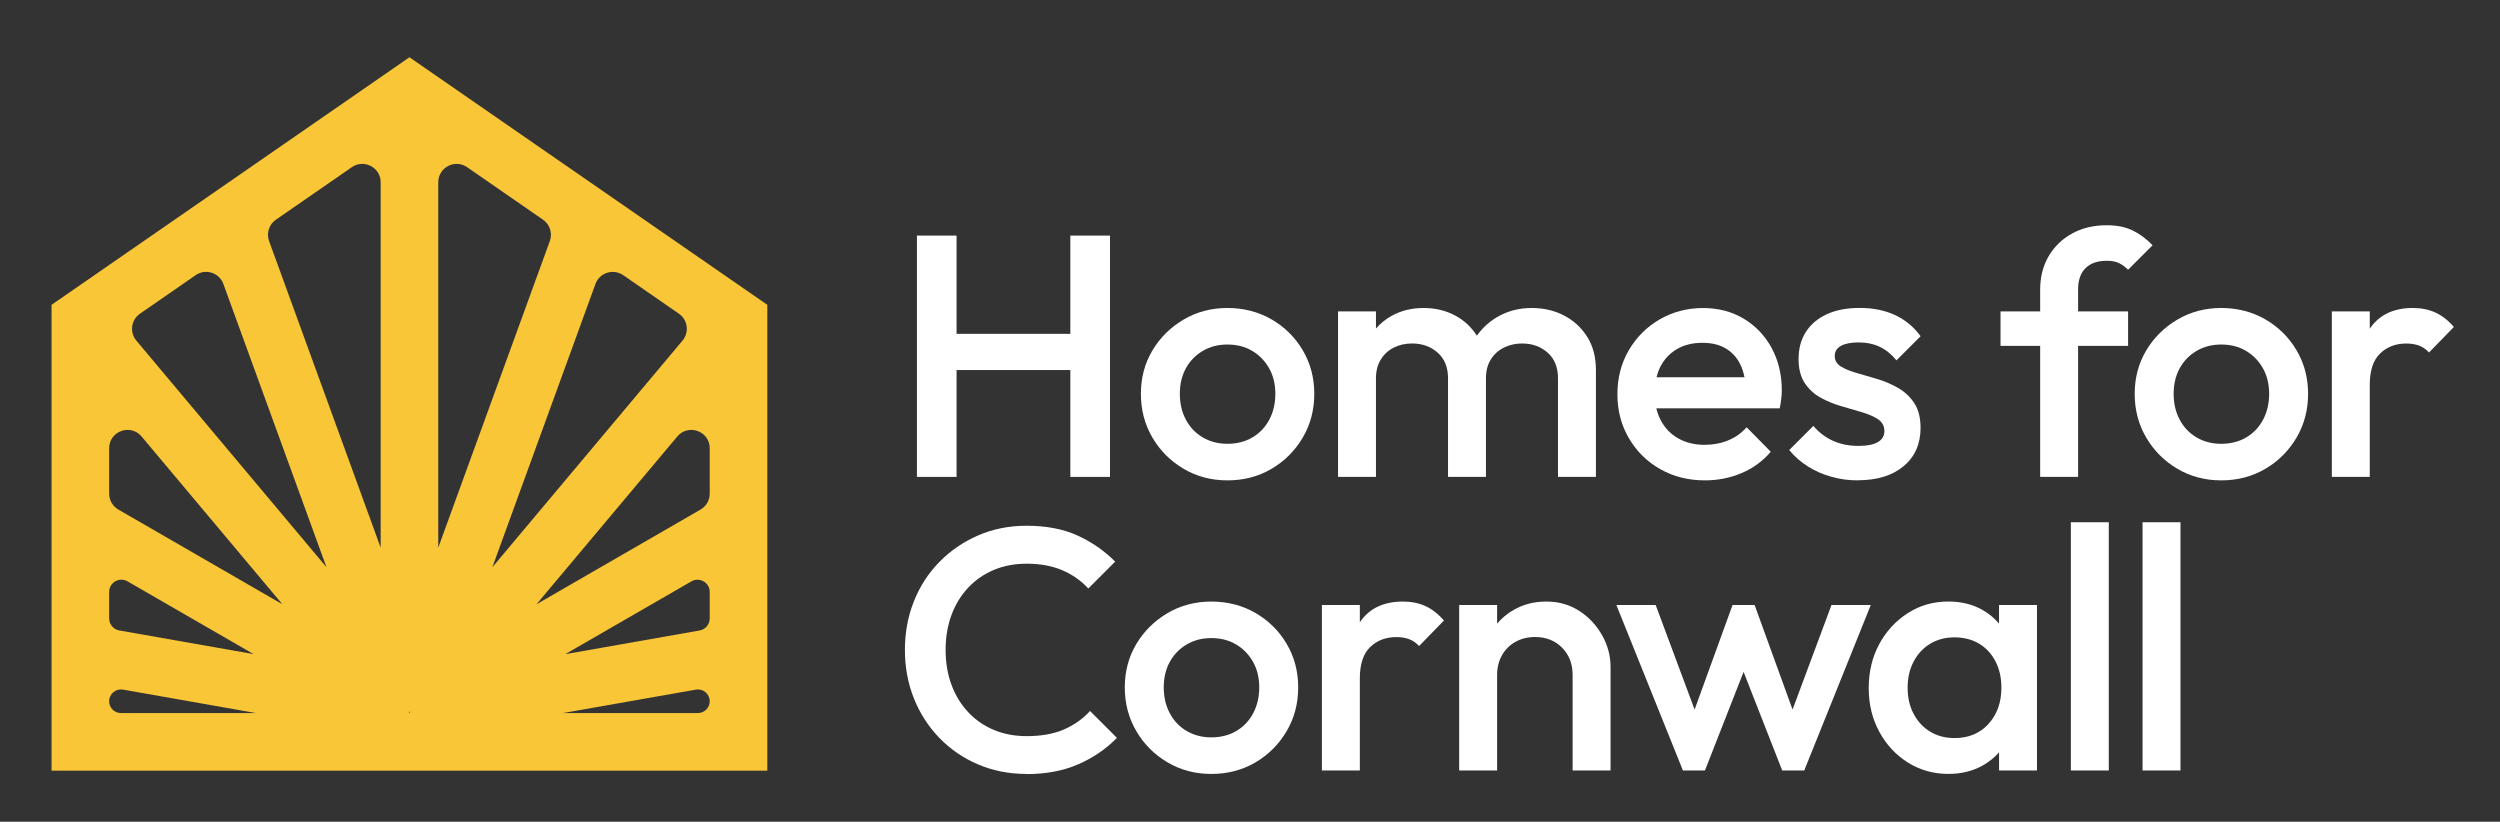 <?xml version="1.0" encoding="UTF-8"?>
<svg id="Layer_1" xmlns="http://www.w3.org/2000/svg" version="1.1" viewBox="0 0 748.64 246.07">
  <rect x="0" y="0" width="748.64" height="246.07" fill="#333333" stroke="none"/>
  <!-- Generator: Adobe Illustrator 29.5.1, SVG Export Plug-In . SVG Version: 2.1.0 Build 141)  -->
  <defs>
    <style>
      .st0 {
        fill: #f9c638;
      }

      .st1 {
        fill: #fff;
      }
    </style>
  </defs>
  <path class="st0" d="M122.61,17.15L15.44,91.28v139.5h214.34V91.28L122.61,17.15ZM209.5,188.8l-40.22,7.09,37.75-21.79c2.44-1.41,5.5.35,5.5,3.17v7.92c0,1.78-1.28,3.3-3.03,3.61ZM131.24,163.96V54.58c0-4.43,4.98-7.04,8.63-4.52l22.74,15.73c2.06,1.42,2.89,4.05,2.04,6.4l-33.4,91.77ZM186.61,82.39l16.69,11.55c2.66,1.84,3.17,5.58,1.08,8.06l-56.94,67.86,30.87-84.82c1.23-3.38,5.33-4.69,8.29-2.64ZM113.98,163.96l-33.4-91.77c-.86-2.35-.02-4.98,2.04-6.4l22.74-15.73c3.65-2.52,8.63.09,8.63,4.52v109.38ZM97.77,169.86l-56.94-67.86c-2.08-2.48-1.58-6.21,1.08-8.06l16.69-11.55c2.96-2.05,7.06-.74,8.29,2.64l30.87,84.82ZM84.56,180.95l-49.12-28.36c-1.7-.98-2.75-2.8-2.75-4.76v-13.59c0-5.13,6.41-7.47,9.71-3.53l42.16,50.24ZM38.19,174.09l37.75,21.79-40.22-7.09c-1.75-.31-3.03-1.83-3.03-3.61v-7.92c0-2.82,3.05-4.58,5.5-3.17ZM122.61,212.88l.12.65h-.23l.12-.65ZM209.78,152.59l-49.12,28.36,42.16-50.24c3.3-3.93,9.71-1.6,9.71,3.53v13.59c0,1.96-1.05,3.78-2.75,4.76ZM36.84,206.51l39.8,7.02h-40.42c-1.95,0-3.54-1.58-3.54-3.54h0c0-2.2,1.98-3.86,4.15-3.48ZM168.58,213.53l39.8-7.02c2.17-.38,4.15,1.28,4.15,3.48h0c0,1.95-1.58,3.54-3.54,3.54h-40.42Z"/>
  <polygon class="st1" points="320.52 70.55 320.52 99.97 286.45 99.97 286.45 70.55 274.58 70.55 274.58 142.81 286.45 142.81 286.45 110.81 320.52 110.81 320.52 142.81 332.39 142.81 332.39 70.55 320.52 70.55"/>
  <path class="st1" d="M367.56,143.85c-4.82,0-9.19-1.15-13.11-3.46-3.92-2.31-7.04-5.42-9.34-9.34-2.31-3.92-3.46-8.29-3.46-13.11s1.15-9.15,3.46-13.01c2.3-3.85,5.42-6.93,9.34-9.24,3.92-2.3,8.29-3.46,13.11-3.46s9.29,1.14,13.21,3.41,7.04,5.35,9.34,9.24c2.3,3.89,3.46,8.24,3.46,13.06s-1.15,9.19-3.46,13.11c-2.31,3.92-5.42,7.04-9.34,9.34-3.92,2.31-8.33,3.46-13.21,3.46ZM367.56,132.9c2.82,0,5.32-.64,7.48-1.91,2.17-1.27,3.85-3.05,5.06-5.32,1.2-2.27,1.81-4.85,1.81-7.74s-.62-5.44-1.86-7.64c-1.24-2.2-2.93-3.94-5.06-5.21-2.13-1.27-4.61-1.91-7.43-1.91s-5.21.64-7.38,1.91c-2.17,1.27-3.85,3.01-5.06,5.21-1.2,2.2-1.81,4.75-1.81,7.64s.6,5.47,1.81,7.74c1.2,2.27,2.89,4.04,5.06,5.32,2.17,1.27,4.63,1.91,7.38,1.91Z"/>
  <path class="st1" d="M475.32,100.9c-1.72-2.75-4.03-4.89-6.92-6.4-2.89-1.51-6.13-2.27-9.7-2.27s-6.73.77-9.65,2.32c-2.74,1.45-5,3.46-6.8,5.97-1.63-2.56-3.78-4.58-6.46-6.02-2.82-1.51-5.99-2.27-9.5-2.27s-6.68.77-9.5,2.32c-1.84,1.01-3.41,2.3-4.75,3.83v-5.12h-11.36v49.55h11.36v-29.52c0-2.2.48-4.08,1.45-5.63.96-1.55,2.25-2.74,3.87-3.56,1.62-.83,3.46-1.24,5.52-1.24,3.03,0,5.57.91,7.64,2.74,2.06,1.82,3.1,4.39,3.1,7.69v29.52h11.36v-29.52c0-2.2.48-4.08,1.44-5.63s2.27-2.74,3.92-3.56c1.65-.83,3.47-1.24,5.47-1.24,3.03,0,5.57.91,7.64,2.74,2.07,1.82,3.1,4.39,3.1,7.69v29.52h11.36v-32c0-3.85-.86-7.16-2.58-9.91Z"/>
  <path class="st1" d="M530.54,104.21c-2.03-3.72-4.82-6.64-8.36-8.77-3.55-2.13-7.62-3.2-12.23-3.2s-9.07,1.14-12.96,3.41c-3.89,2.27-6.97,5.35-9.24,9.24-2.27,3.89-3.41,8.28-3.41,13.16s1.15,9.29,3.46,13.21c2.3,3.92,5.44,7,9.39,9.24,3.96,2.24,8.41,3.35,13.37,3.35,3.85,0,7.5-.72,10.94-2.17,3.44-1.44,6.36-3.58,8.77-6.4l-7.23-7.33c-1.51,1.72-3.35,3.03-5.52,3.92-2.17.9-4.53,1.34-7.07,1.34-2.96,0-5.58-.64-7.85-1.91-2.27-1.27-4.03-3.08-5.26-5.42-.59-1.12-1.04-2.32-1.35-3.61h36.96c.21-1.03.36-1.98.46-2.84.1-.86.16-1.7.16-2.53,0-4.75-1.02-8.98-3.05-12.7ZM497.25,109.73c1.17-2.24,2.82-3.97,4.96-5.21,2.13-1.24,4.65-1.86,7.54-1.86s5.07.55,6.97,1.65c1.89,1.1,3.36,2.68,4.39,4.75.58,1.15,1,2.47,1.29,3.92h-26.34c.29-1.16.67-2.26,1.19-3.25Z"/>
  <path class="st1" d="M556.34,143.85c-2.75,0-5.4-.36-7.95-1.08-2.55-.72-4.89-1.75-7.02-3.1-2.13-1.34-3.99-2.98-5.58-4.9l7.23-7.23c1.72,2,3.7,3.49,5.94,4.49,2.24,1,4.77,1.5,7.59,1.5,2.54,0,4.47-.38,5.78-1.14,1.31-.76,1.96-1.86,1.96-3.3s-.62-2.68-1.86-3.51c-1.24-.83-2.84-1.53-4.8-2.12-1.96-.58-4.03-1.19-6.19-1.81-2.17-.62-4.23-1.46-6.19-2.53-1.96-1.07-3.56-2.53-4.8-4.39-1.24-1.86-1.86-4.27-1.86-7.23,0-3.16.74-5.88,2.22-8.16,1.48-2.27,3.58-4.03,6.3-5.27,2.72-1.24,5.97-1.86,9.75-1.86,3.99,0,7.52.71,10.58,2.12,3.06,1.41,5.63,3.53,7.69,6.35l-7.23,7.23c-1.45-1.79-3.1-3.13-4.96-4.03-1.86-.89-3.99-1.34-6.4-1.34-2.27,0-4.03.35-5.26,1.03-1.24.69-1.86,1.69-1.86,2.99,0,1.38.62,2.44,1.86,3.2,1.24.76,2.84,1.41,4.8,1.96,1.96.55,4.03,1.15,6.19,1.81,2.17.65,4.23,1.55,6.19,2.68,1.96,1.14,3.56,2.65,4.8,4.54,1.24,1.89,1.86,4.35,1.86,7.38,0,4.82-1.69,8.64-5.06,11.46-3.37,2.82-7.95,4.23-13.73,4.23Z"/>
  <path class="st1" d="M624.52,80.31c1.48-1.48,3.59-2.22,6.35-2.22,1.51,0,2.75.24,3.72.72.96.48,1.86,1.14,2.68,1.96l7.33-7.33c-1.86-1.93-3.85-3.41-5.99-4.44-2.13-1.03-4.71-1.55-7.74-1.55-3.92,0-7.38.83-10.38,2.48-2.99,1.65-5.33,3.92-7.02,6.81-1.69,2.89-2.53,6.23-2.53,10.01v6.5h-11.87v10.32h11.87v39.23h11.36v-39.23h14.97v-10.32h-14.97v-6.61c0-2.75.74-4.87,2.22-6.35Z"/>
  <path class="st1" d="M665.16,143.85c-4.82,0-9.19-1.15-13.11-3.46-3.92-2.31-7.04-5.42-9.34-9.34-2.31-3.92-3.46-8.29-3.46-13.11s1.15-9.15,3.46-13.01c2.3-3.85,5.42-6.93,9.34-9.24,3.92-2.3,8.29-3.46,13.11-3.46s9.29,1.14,13.21,3.41,7.04,5.35,9.34,9.24c2.3,3.89,3.46,8.24,3.46,13.06s-1.15,9.19-3.46,13.11c-2.31,3.92-5.42,7.04-9.34,9.34-3.92,2.31-8.33,3.46-13.21,3.46ZM665.16,132.9c2.82,0,5.32-.64,7.48-1.91,2.17-1.27,3.85-3.05,5.06-5.32,1.2-2.27,1.81-4.85,1.81-7.74s-.62-5.44-1.86-7.64c-1.24-2.2-2.93-3.94-5.06-5.21-2.13-1.27-4.61-1.91-7.43-1.91s-5.21.64-7.38,1.91c-2.17,1.27-3.85,3.01-5.06,5.21-1.2,2.2-1.81,4.75-1.81,7.64s.6,5.47,1.81,7.74c1.2,2.27,2.89,4.04,5.06,5.32,2.17,1.27,4.63,1.91,7.38,1.91Z"/>
  <path class="st1" d="M729.26,93.57c-2-.89-4.23-1.34-6.71-1.34-5.64,0-9.86,1.95-12.65,5.83-.09.13-.17.27-.26.4v-5.2h-11.36v49.55h11.36v-27.56c0-4.27,1.03-7.4,3.1-9.39,2.06-2,4.68-2.99,7.84-2.99,1.45,0,2.72.21,3.82.62,1.1.41,2.1,1.1,2.99,2.06l7.43-7.64c-1.72-2-3.58-3.44-5.57-4.34Z"/>
  <path class="st1" d="M307.41,231.76c-5.23,0-10.06-.95-14.5-2.84-4.44-1.89-8.31-4.54-11.61-7.95s-5.85-7.36-7.64-11.87c-1.79-4.51-2.68-9.34-2.68-14.5s.89-10,2.68-14.5c1.79-4.51,4.33-8.45,7.64-11.82,3.3-3.37,7.17-6.02,11.61-7.95,4.44-1.93,9.27-2.89,14.5-2.89,5.85,0,10.91.96,15.18,2.89,4.27,1.93,8.05,4.54,11.36,7.85l-8.05,8.05c-2.13-2.34-4.73-4.16-7.79-5.47-3.06-1.31-6.62-1.96-10.68-1.96-3.58,0-6.85.62-9.81,1.86-2.96,1.24-5.52,3.01-7.69,5.32-2.17,2.31-3.84,5.04-5.01,8.21-1.17,3.17-1.75,6.64-1.75,10.43s.58,7.26,1.75,10.43c1.17,3.17,2.84,5.9,5.01,8.21,2.17,2.31,4.73,4.08,7.69,5.32,2.96,1.24,6.23,1.86,9.81,1.86,4.4,0,8.14-.67,11.2-2.01,3.06-1.34,5.66-3.18,7.79-5.52l8.05,8.05c-3.3,3.37-7.19,6.02-11.67,7.95-4.47,1.93-9.6,2.89-15.38,2.89Z"/>
  <path class="st1" d="M362.74,231.76c-4.82,0-9.19-1.15-13.11-3.46-3.92-2.31-7.04-5.42-9.34-9.34-2.31-3.92-3.46-8.29-3.46-13.11s1.15-9.15,3.46-13.01c2.3-3.85,5.42-6.93,9.34-9.24,3.92-2.3,8.29-3.46,13.11-3.46s9.29,1.14,13.21,3.41,7.04,5.35,9.34,9.24c2.3,3.89,3.46,8.24,3.46,13.06s-1.15,9.19-3.46,13.11c-2.31,3.92-5.42,7.04-9.34,9.34-3.92,2.31-8.33,3.46-13.21,3.46ZM362.74,220.81c2.82,0,5.32-.64,7.48-1.91,2.17-1.27,3.85-3.05,5.06-5.32,1.2-2.27,1.81-4.85,1.81-7.74s-.62-5.44-1.86-7.64c-1.24-2.2-2.93-3.94-5.06-5.21-2.13-1.27-4.61-1.91-7.43-1.91s-5.21.64-7.38,1.91c-2.17,1.27-3.85,3.01-5.06,5.21-1.2,2.2-1.81,4.75-1.81,7.64s.6,5.47,1.81,7.74c1.2,2.27,2.89,4.04,5.06,5.32,2.17,1.27,4.63,1.91,7.38,1.91Z"/>
  <path class="st1" d="M426.83,181.48c-2-.89-4.23-1.34-6.71-1.34-5.64,0-9.86,1.95-12.65,5.83-.09.13-.17.27-.26.4v-5.2h-11.36v49.55h11.36v-27.56c0-4.27,1.03-7.4,3.1-9.39,2.06-2,4.68-2.99,7.84-2.99,1.45,0,2.72.21,3.82.62,1.1.41,2.1,1.1,2.99,2.06l7.43-7.64c-1.72-2-3.58-3.44-5.57-4.34Z"/>
  <path class="st1" d="M479.8,190.31c-1.65-2.99-3.92-5.44-6.81-7.33-2.89-1.89-6.19-2.84-9.91-2.84s-6.93.84-9.86,2.53c-1.91,1.1-3.54,2.47-4.9,4.09v-5.59h-11.36v49.55h11.36v-28.6c0-2.2.48-4.16,1.45-5.88.96-1.72,2.3-3.06,4.03-4.03,1.72-.96,3.68-1.45,5.88-1.45,3.3,0,6,1.07,8.1,3.2,2.1,2.13,3.15,4.85,3.15,8.16v28.6h11.36v-31.07c0-3.23-.83-6.35-2.48-9.34Z"/>
  <polygon class="st1" points="548.45 181.17 536.79 212.48 525.43 181.17 518.82 181.17 507.46 212.48 495.8 181.17 484.03 181.17 503.96 230.72 510.56 230.72 522.13 201.2 533.69 230.72 540.29 230.72 560.22 181.17 548.45 181.17"/>
  <path class="st1" d="M598.62,181.17v5.55c-1.43-1.66-3.12-3.06-5.11-4.16-2.93-1.62-6.28-2.43-10.06-2.43-4.47,0-8.52,1.15-12.13,3.46-3.61,2.31-6.47,5.4-8.57,9.29-2.1,3.89-3.15,8.28-3.15,13.16s1.05,9.17,3.15,13.06c2.1,3.89,4.96,6.97,8.57,9.24,3.61,2.27,7.66,3.41,12.13,3.41,3.78,0,7.16-.81,10.12-2.43,1.97-1.08,3.65-2.43,5.06-4.04v5.43h11.36v-49.55h-11.36ZM595.47,216.79c-2.58,2.82-5.97,4.23-10.17,4.23-2.75,0-5.18-.64-7.28-1.91-2.1-1.27-3.75-3.04-4.96-5.32-1.21-2.27-1.81-4.89-1.81-7.85s.6-5.57,1.81-7.85c1.2-2.27,2.86-4.04,4.96-5.32,2.1-1.27,4.52-1.91,7.28-1.91s5.28.64,7.38,1.91c2.1,1.27,3.73,3.05,4.9,5.32,1.17,2.27,1.75,4.89,1.75,7.85,0,4.4-1.29,8.02-3.87,10.84Z"/>
  <path class="st1" d="M620.13,230.72v-74.33h11.36v74.33h-11.36Z"/>
  <path class="st1" d="M641.6,230.72v-74.33h11.36v74.33h-11.36Z"/>
</svg>